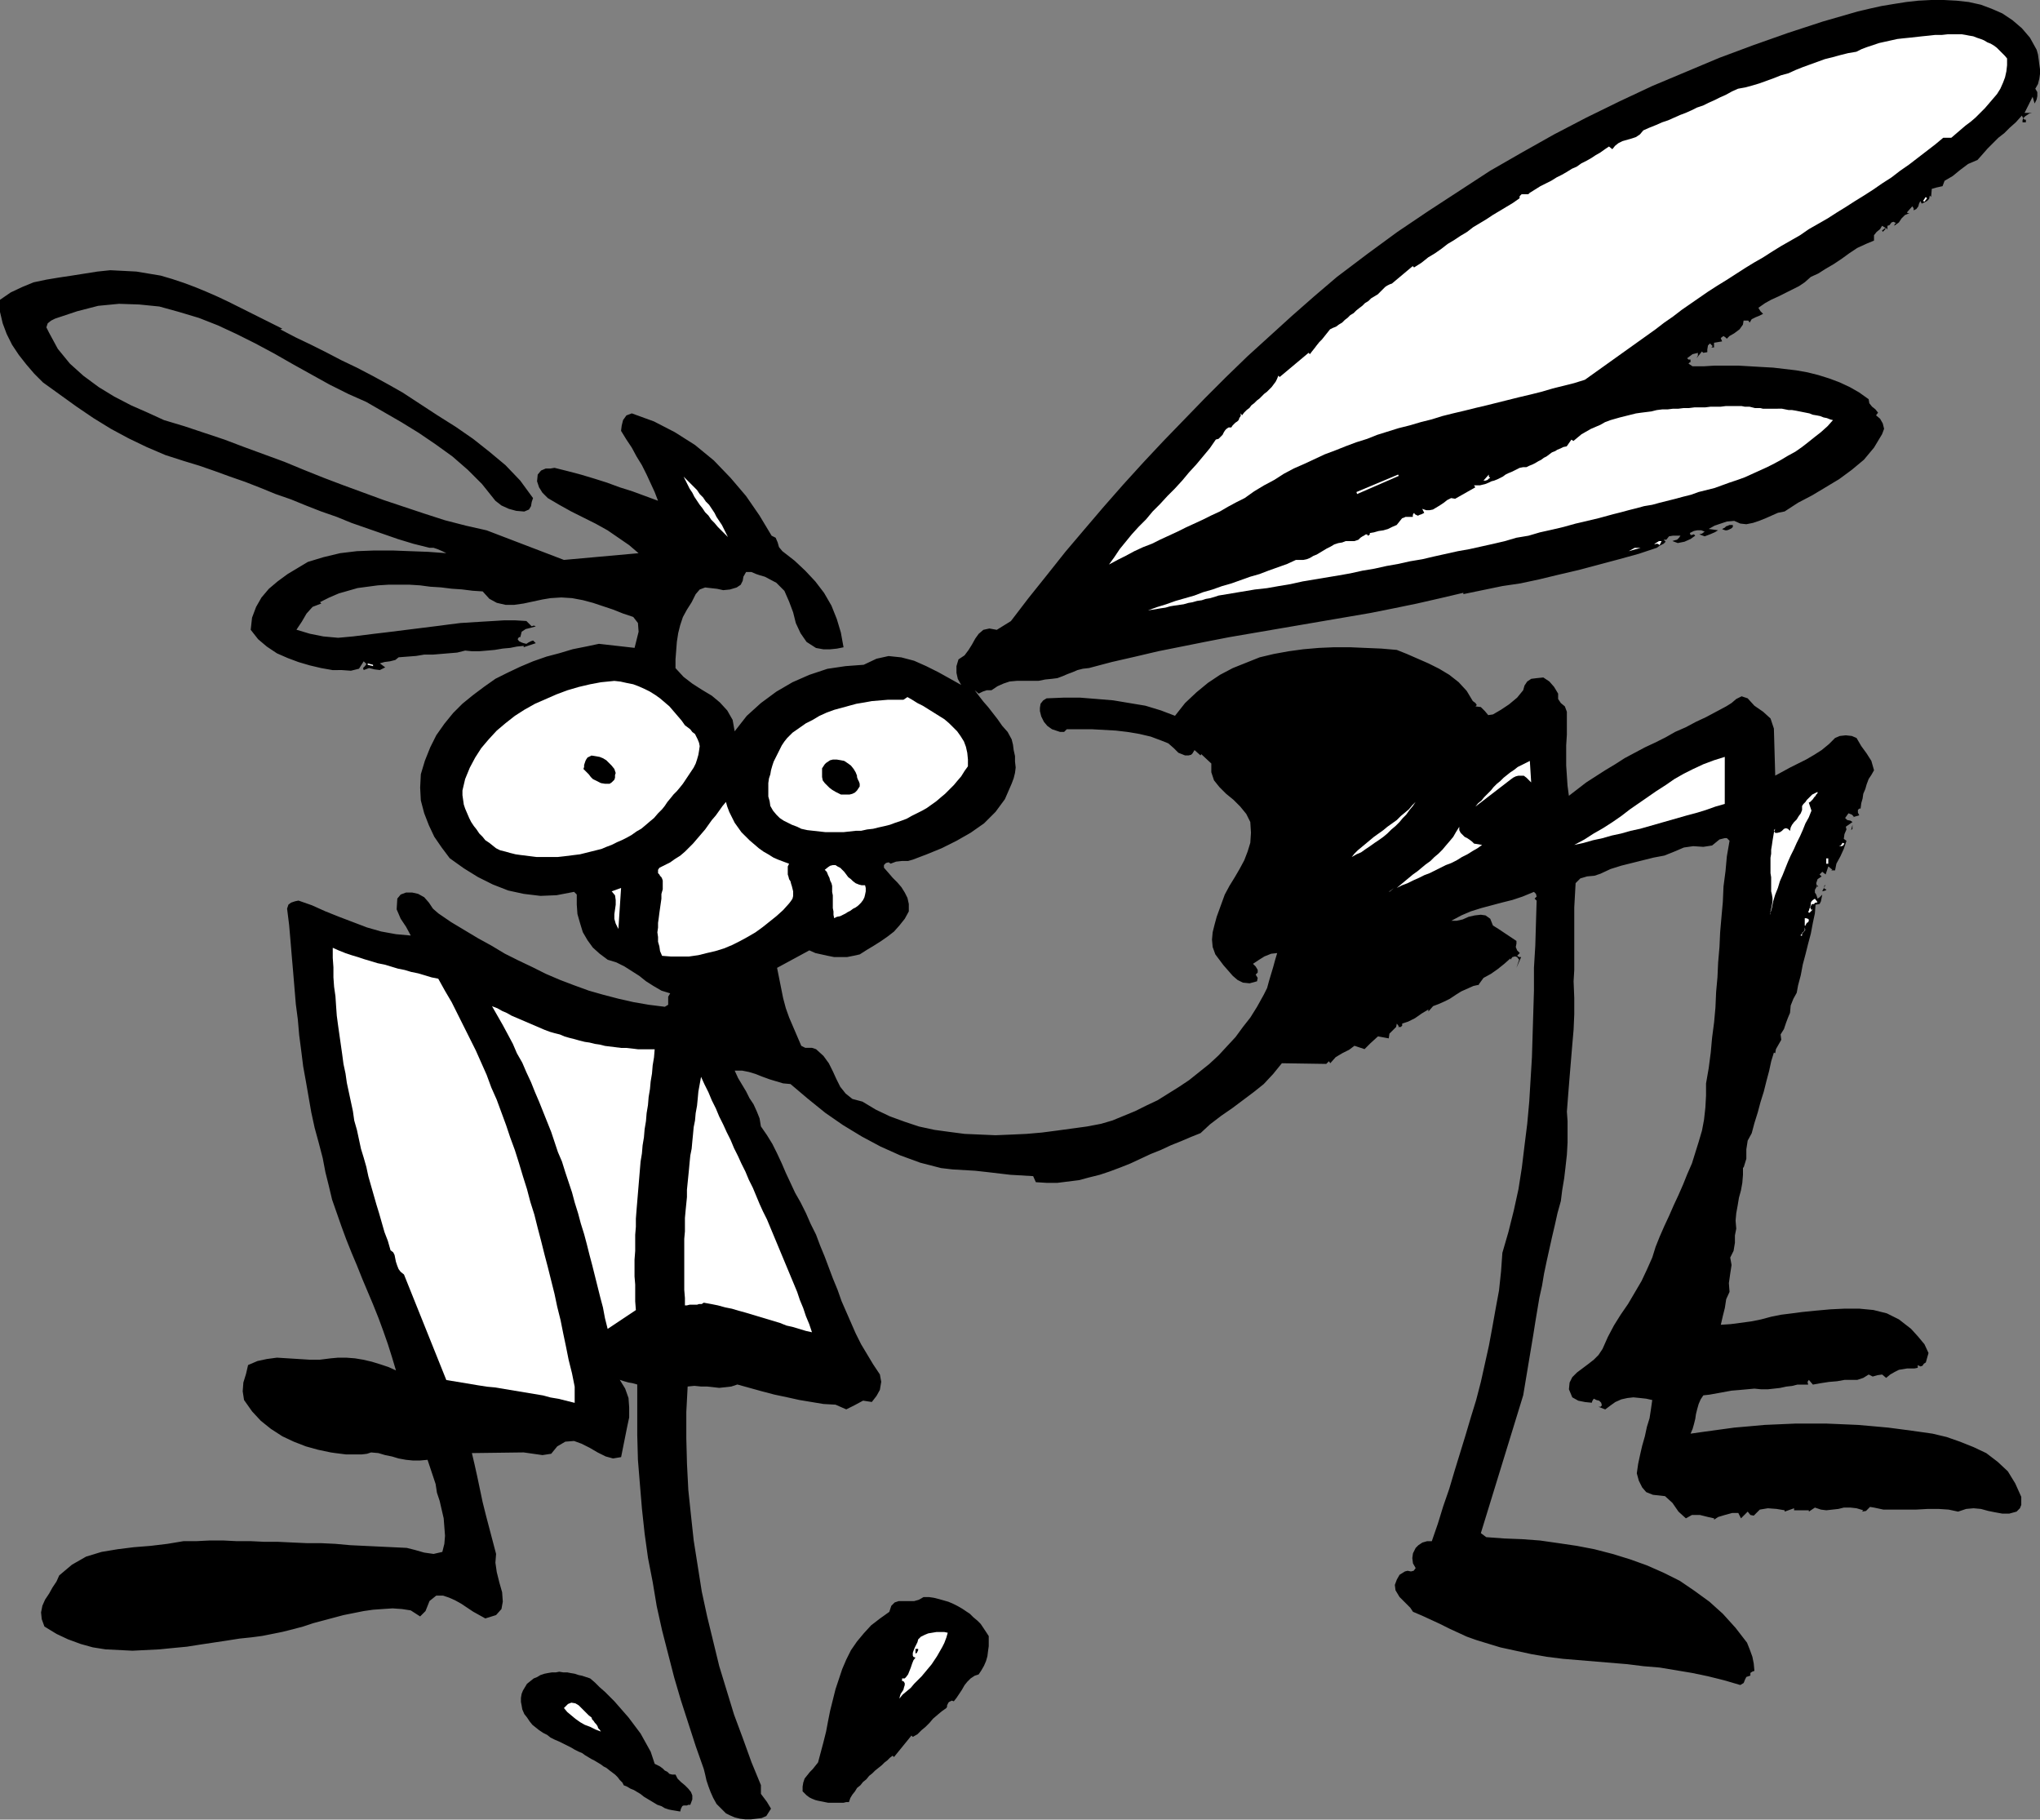 <?xml version="1.0" encoding="UTF-8" standalone="no"?>
<svg
   version="1.0"
   width="129.766mm"
   height="115.726mm"
   id="svg39"
   sodipodi:docname="Flying Insect.wmf"
   xmlns:inkscape="http://www.inkscape.org/namespaces/inkscape"
   xmlns:sodipodi="http://sodipodi.sourceforge.net/DTD/sodipodi-0.dtd"
   xmlns="http://www.w3.org/2000/svg"
   xmlns:svg="http://www.w3.org/2000/svg">
  <rect width="100%" height="100%" fill="#808080" stroke="none"/>
  <sodipodi:namedview
     id="namedview39"
     pagecolor="#ffffff"
     bordercolor="#000000"
     borderopacity="0.25"
     inkscape:showpageshadow="2"
     inkscape:pageopacity="0.0"
     inkscape:pagecheckerboard="0"
     inkscape:deskcolor="#d1d1d1"
     inkscape:document-units="mm" />
  <defs
     id="defs1">
    <pattern
       id="WMFhbasepattern"
       patternUnits="userSpaceOnUse"
       width="6"
       height="6"
       x="0"
       y="0" />
  </defs>
  <path
     style="fill:#000000;fill-opacity:1;fill-rule:evenodd;stroke:none"
     d="m 489.647,11.957 0.323,1.131 0.162,1.131 0.162,1.293 0.162,1.131 v 1.131 l -0.162,1.131 -0.323,1.293 -0.646,1.131 0.485,0.808 v 0.969 l -0.162,0.808 -0.485,0.969 -0.485,-1.616 -0.485,0.969 -0.485,0.969 -0.485,0.969 -0.485,0.969 h 1.778 l -0.646,0.162 -0.485,0.323 -0.485,0.323 -0.485,0.485 0.323,0.323 h 0.323 v 0.646 h -0.808 v -0.485 l 0.162,-0.485 -0.323,-0.646 -1.454,1.616 -1.454,1.293 -1.293,1.293 -1.454,1.131 -1.293,1.293 -1.293,1.293 -1.131,1.293 -1.293,1.454 -2.262,0.969 -1.939,1.454 -1.778,1.454 -1.939,1.131 -0.485,1.293 -1.454,0.323 -1.131,0.323 -0.162,1.939 -0.323,-0.323 -0.162,0.808 -0.485,0.485 -0.646,0.323 -0.646,0.323 -0.162,-0.323 -0.162,-0.323 -0.323,0.646 -0.162,0.646 -0.485,0.646 -0.646,0.323 v -0.485 l -0.323,-0.485 -1.293,1.454 0.162,0.162 h 0.485 l -1.131,0.485 -0.808,0.808 -0.646,0.969 -1.131,0.808 0.162,-0.485 0.323,-0.162 -0.646,-0.323 -0.485,0.162 -0.485,0.646 -0.485,0.162 v 0.969 l -0.162,-0.323 -0.323,-0.162 v 0.323 l -0.646,0.646 -0.162,-0.323 0.808,-0.646 -0.808,-0.485 -0.485,0.808 -0.808,0.646 -0.646,0.808 v 1.293 l -1.939,0.808 -2.101,0.969 -1.939,1.293 -1.778,1.293 -1.939,1.293 -1.939,1.131 -1.778,1.131 -1.778,0.808 -1.454,1.293 -1.454,0.969 -1.616,0.808 -1.616,0.808 -1.616,0.808 -1.778,0.808 -1.454,0.808 -1.616,1.131 0.485,0.808 0.646,0.646 -0.97,0.485 -0.808,0.323 -0.97,0.485 -0.485,0.808 -0.323,-0.485 h -1.131 l -0.162,0.969 -0.808,1.131 -1.293,0.969 -1.131,0.646 -0.646,0.646 -0.323,-0.323 -0.485,-0.323 -0.646,0.485 0.323,0.808 -0.97,0.162 -0.97,0.162 v 1.131 h -0.646 l 0.323,-0.323 -0.646,-0.646 -0.485,0.485 -0.162,0.969 v 0.646 l -0.97,0.162 -0.323,-0.323 -1.293,1.616 0.323,-0.646 v -0.646 l -0.646,0.162 -0.646,0.162 -0.646,0.485 -0.646,0.485 0.323,0.323 h 0.485 v 0.646 h -0.162 l -0.323,0.323 0.97,0.646 h 2.747 l 2.586,-0.162 h 2.747 2.909 l 2.747,0.162 2.747,0.162 2.909,0.162 2.747,0.323 2.747,0.323 2.747,0.485 2.586,0.646 2.586,0.808 2.586,0.969 2.424,1.131 2.262,1.293 2.262,1.616 0.162,0.969 0.646,0.808 0.808,0.646 0.646,0.808 -0.485,0.646 0.97,0.808 0.646,1.131 0.323,1.293 -0.485,1.293 -1.939,3.232 -2.424,2.908 -2.909,2.424 -3.07,2.262 -3.232,1.939 -3.232,1.939 -3.394,1.777 -3.232,2.1 -1.616,0.323 -1.454,0.646 -1.454,0.646 -1.616,0.646 -1.454,0.485 -1.616,0.323 -1.454,-0.162 -1.454,-0.646 -1.778,0.162 -1.454,0.485 -1.454,0.485 -1.454,0.808 2.262,0.323 -0.808,0.485 -1.131,0.485 -1.293,0.485 -1.293,-0.485 0.646,-0.162 0.646,-0.485 -0.808,-0.323 h -0.97 l -0.808,0.162 -0.97,0.485 0.162,0.485 h 0.323 l 0.485,-0.162 0.323,0.323 -1.131,0.808 -1.454,0.646 -1.616,0.323 -1.293,-0.485 0.485,-0.162 0.646,-0.162 0.485,-0.485 0.323,-0.485 h -0.97 -0.808 l -0.97,0.162 -0.646,0.808 h -0.646 l 0.485,0.485 -0.485,0.485 -0.97,0.485 -0.646,0.485 -4.363,1.454 -4.686,1.293 -4.848,1.293 -4.848,1.293 -4.848,1.131 -4.686,1.131 -4.525,0.969 -4.363,0.646 -9.373,1.939 v -0.323 l -5.494,1.293 -5.656,1.293 -5.494,1.131 -5.656,1.131 -5.656,0.969 -5.656,0.969 -5.656,0.969 -5.656,0.969 -5.656,0.969 -5.656,0.969 -5.818,1.131 -5.656,1.131 -5.656,1.131 -5.494,1.293 -5.656,1.293 -5.494,1.454 -1.454,0.162 -1.293,0.323 -1.131,0.485 -1.293,0.485 -1.131,0.485 -1.293,0.485 -1.293,0.162 -1.616,0.162 -1.616,0.323 h -1.616 -1.939 -1.616 l -1.778,0.162 -1.454,0.485 -1.454,0.646 -1.454,0.969 h -1.131 l -0.97,0.323 -0.97,0.485 -0.97,-0.808 0.97,1.293 1.131,1.454 1.131,1.293 1.131,1.454 1.131,1.454 1.131,1.616 1.293,1.454 0.97,1.777 0.323,1.293 0.162,1.293 0.323,1.454 v 1.293 l 0.162,1.454 -0.162,1.293 -0.323,1.293 -0.485,1.293 -1.616,3.716 -2.262,3.07 -2.747,2.747 -3.232,2.262 -3.394,1.939 -3.555,1.777 -3.555,1.454 -3.394,1.293 -1.131,0.323 h -1.454 l -1.454,0.162 -1.293,0.485 -0.485,-0.323 -0.646,0.162 -0.485,0.485 v 0.646 l 1.131,1.293 0.97,1.131 1.131,1.131 0.97,1.131 0.808,1.293 0.646,1.293 0.323,1.454 v 1.777 l -0.97,1.777 -1.293,1.616 -1.293,1.454 -1.454,1.131 -1.616,1.131 -1.778,1.131 -1.616,0.969 -1.778,1.131 -1.454,0.323 -1.616,0.323 h -1.454 -1.616 l -1.616,-0.323 -1.454,-0.323 -1.454,-0.323 -1.454,-0.646 -7.757,4.201 0.485,2.424 0.485,2.424 0.485,2.424 0.646,2.424 0.808,2.262 0.97,2.262 0.97,2.262 0.97,2.262 0.97,0.485 h 0.808 0.808 l 0.97,0.323 1.778,1.616 1.293,1.777 0.97,1.939 0.808,1.777 0.97,1.939 1.293,1.616 1.616,1.293 2.424,0.646 3.232,1.939 3.394,1.616 3.555,1.293 3.394,1.131 3.717,0.808 3.555,0.485 3.717,0.485 3.717,0.162 3.717,0.162 3.878,-0.162 3.555,-0.162 3.717,-0.323 3.717,-0.485 3.555,-0.485 3.555,-0.485 3.394,-0.646 2.747,-0.808 2.747,-1.131 2.747,-1.131 2.586,-1.293 2.747,-1.293 2.586,-1.616 2.586,-1.616 2.424,-1.616 2.424,-1.939 2.424,-1.939 2.262,-2.1 1.939,-2.1 2.101,-2.262 1.778,-2.424 1.778,-2.262 1.616,-2.585 0.808,-1.454 0.808,-1.454 0.808,-1.616 0.485,-1.777 0.485,-1.616 0.485,-1.616 0.485,-1.777 0.485,-1.616 -1.454,0.162 -1.616,0.646 -1.293,0.808 -1.454,0.969 0.646,0.646 0.485,0.808 v 0.646 l -0.485,0.485 0.485,0.808 -0.162,0.808 -1.778,0.485 -1.616,-0.162 -1.293,-0.646 -1.131,-0.969 -1.131,-1.293 -1.131,-1.293 -0.97,-1.293 -0.97,-1.293 -0.646,-1.777 -0.162,-1.777 0.162,-1.777 0.485,-1.939 0.485,-1.777 0.646,-1.777 0.646,-1.777 0.646,-1.777 1.131,-2.101 1.293,-2.1 1.131,-1.939 1.131,-2.101 0.808,-2.1 0.646,-2.1 0.162,-2.424 -0.162,-2.585 -0.97,-1.939 -1.454,-1.777 -1.616,-1.616 -1.778,-1.454 -1.616,-1.616 -1.293,-1.616 -0.646,-1.939 v -2.1 l -2.424,-2.262 -0.162,0.323 -1.454,-1.293 -0.485,0.808 -0.323,0.323 -0.646,0.162 h -0.808 l -1.616,-0.646 -1.131,-1.131 -1.293,-1.131 -1.616,-0.646 -2.586,-0.969 -2.747,-0.646 -2.909,-0.485 -2.747,-0.323 -2.909,-0.162 -2.909,-0.162 h -2.909 -3.07 l -0.646,0.646 h -0.97 l -0.97,-0.323 -0.97,-0.323 -1.131,-0.808 -0.808,-0.969 -0.646,-1.293 -0.323,-1.293 v -0.808 l 0.162,-0.969 0.646,-0.808 0.808,-0.485 4.04,-0.162 h 4.04 l 4.04,0.323 3.878,0.323 3.878,0.646 3.878,0.646 3.717,1.131 3.394,1.293 2.424,-3.07 2.747,-2.585 2.747,-2.262 2.909,-1.939 3.07,-1.616 3.232,-1.293 3.232,-1.293 3.394,-0.808 3.555,-0.646 3.555,-0.485 3.717,-0.323 3.717,-0.162 h 3.717 l 3.717,0.162 3.878,0.162 3.717,0.323 2.424,0.969 2.586,1.131 2.586,1.131 2.586,1.293 2.424,1.454 2.262,1.777 1.939,2.101 1.454,2.424 0.646,0.485 0.323,0.485 -0.323,0.323 1.293,0.162 0.97,0.969 0.808,0.969 1.131,-0.162 1.939,-1.131 1.939,-1.293 1.939,-1.616 1.454,-1.777 0.323,-1.131 0.646,-0.969 0.97,-0.646 1.293,-0.162 1.616,-0.162 1.454,0.969 1.131,1.293 0.97,1.616 v 1.293 l 0.646,0.969 0.97,0.808 0.485,1.293 v 2.747 2.747 l -0.162,2.585 v 2.424 2.424 l 0.162,2.424 0.162,2.424 0.323,2.424 2.101,-1.616 2.101,-1.616 2.262,-1.454 2.262,-1.454 2.424,-1.454 2.262,-1.454 2.424,-1.293 2.424,-1.293 2.424,-1.131 2.586,-1.293 2.262,-1.293 2.586,-1.131 2.424,-1.293 2.424,-1.131 2.424,-1.293 2.424,-1.293 1.293,-0.808 1.131,-0.969 1.293,-0.646 1.454,0.485 1.616,1.777 2.101,1.454 1.778,1.616 0.808,2.424 0.323,11.31 1.778,-0.969 1.778,-0.969 1.939,-0.969 1.939,-0.969 1.939,-1.131 1.778,-1.131 1.778,-1.454 1.454,-1.454 1.131,-0.485 1.454,-0.162 1.454,0.162 1.131,0.485 1.131,1.939 1.293,1.777 1.131,1.777 0.646,2.262 -0.646,1.131 -0.646,0.969 -0.485,1.293 -0.323,1.131 -0.485,1.131 -0.162,1.131 -0.323,1.131 -0.162,1.293 h -0.323 l -0.323,0.323 v 0.646 l 0.323,0.646 -1.616,0.485 0.323,-0.162 -0.485,-0.485 -0.808,-0.323 -0.808,1.131 0.485,0.485 0.808,0.162 0.485,0.323 -1.616,1.131 0.162,0.646 -0.485,1.131 -0.162,1.131 0.646,0.485 -0.646,1.939 -0.808,1.777 -0.97,1.777 -0.323,1.616 h -0.97 l 0.323,-0.162 -0.97,-0.808 -0.646,1.939 -0.808,-0.646 -0.646,0.646 0.485,0.485 -0.97,0.646 -0.323,0.969 0.162,0.646 0.323,0.323 -0.162,-0.485 -0.646,1.131 v 0.646 l 0.323,0.485 0.323,0.969 0.485,-0.323 0.646,-0.646 -0.162,0.808 -0.162,0.808 -0.323,0.646 -0.97,0.162 -0.162,2.101 -0.485,2.262 -0.485,2.585 -0.646,2.424 -0.646,2.585 -0.646,2.424 -0.485,2.585 -0.646,2.424 -0.323,1.777 -0.808,1.454 -0.646,1.616 -0.162,1.777 -0.485,1.131 -0.485,1.293 -0.485,1.454 -0.808,1.293 0.162,1.293 -0.646,1.131 -0.646,1.131 -0.162,0.969 -0.323,-0.162 -0.646,2.101 -0.485,2.262 -0.646,2.424 -0.646,2.585 -0.808,2.585 -0.646,2.424 -0.808,2.585 -0.646,2.424 -0.97,1.777 -0.323,2.1 v 2.262 l -0.646,2.1 h -0.162 v 1.777 l -0.162,1.939 -0.323,1.777 -0.485,1.777 -0.323,1.939 -0.323,1.777 -0.162,1.777 0.162,1.939 -0.323,1.616 v 1.777 l -0.323,1.939 -0.808,1.616 0.323,1.777 -0.323,2.1 -0.323,2.262 0.162,2.1 -0.808,1.777 -0.323,2.1 -0.485,1.939 -0.485,2.1 2.424,-0.162 2.424,-0.323 2.424,-0.323 2.424,-0.485 2.424,-0.646 2.424,-0.485 2.586,-0.323 2.424,-0.323 3.232,-0.323 3.555,-0.323 3.394,-0.162 h 3.555 l 3.394,0.323 3.232,0.808 2.909,1.454 2.909,2.262 1.616,1.777 1.616,1.939 0.97,2.1 -0.646,2.262 -0.485,0.323 -0.323,0.485 -0.485,0.162 -0.646,-0.323 v 0.646 l -0.808,0.162 h -0.97 -0.808 l -0.97,0.162 -0.97,0.162 -0.97,0.485 -1.131,0.646 -0.97,0.808 -0.97,-0.808 -1.131,0.162 -1.131,0.323 -0.97,-0.485 -1.293,0.808 -1.454,0.485 h -1.454 -1.616 l -1.778,0.323 -1.939,0.162 -2.101,0.323 -1.778,0.323 -0.97,-1.131 -0.323,0.485 0.162,0.646 h -1.293 -1.293 l -1.293,0.323 -1.454,0.162 -1.454,0.323 -1.454,0.162 -1.454,0.162 h -1.616 l -1.616,-0.162 -1.778,0.162 -1.778,0.162 -1.939,0.162 -1.778,0.323 -1.778,0.323 -1.778,0.323 -1.454,0.162 -0.646,0.969 -0.485,1.131 -0.323,1.131 -0.323,1.293 -0.162,1.131 -0.323,1.293 -0.323,1.131 -0.485,1.131 3.394,-0.485 3.555,-0.485 3.555,-0.485 3.717,-0.323 3.555,-0.323 3.717,-0.162 3.717,-0.162 h 3.717 3.717 l 3.878,0.162 3.717,0.162 3.717,0.323 3.555,0.323 3.717,0.485 3.555,0.485 3.394,0.485 3.394,0.808 3.232,1.131 3.232,1.293 3.07,1.454 2.747,2.1 2.424,2.262 1.778,2.908 1.454,3.232 v 0.969 0.969 l -0.323,0.808 -0.808,0.808 -1.778,0.485 h -1.616 l -1.778,-0.323 -1.616,-0.323 -1.778,-0.485 -1.778,-0.162 -1.778,0.162 -1.939,0.646 -2.262,-0.485 -2.424,-0.162 h -2.586 l -2.909,0.162 h -2.586 -2.747 -2.424 l -2.262,-0.485 -0.97,-0.162 -0.485,0.485 -0.485,0.485 -0.97,0.162 0.323,-0.323 -1.616,-0.485 -1.454,-0.162 h -1.616 l -1.293,0.323 -1.454,0.162 -1.454,0.162 -1.293,-0.162 -1.454,-0.485 -1.454,0.969 v -0.323 h -3.555 v -0.485 l -2.262,0.808 v -0.323 l -1.939,-0.323 -2.101,-0.162 -1.939,0.323 -1.454,1.454 -0.808,-0.162 -0.646,-0.808 -1.616,1.616 -0.646,-1.293 h -1.454 l -1.778,0.485 -1.616,0.485 -0.97,0.646 v -0.323 l -1.454,-0.323 -1.939,-0.485 h -1.939 l -1.454,0.808 -1.778,-1.616 -1.454,-2.101 -1.778,-1.616 -2.909,-0.323 -1.616,-0.646 -0.97,-1.131 -0.808,-1.616 -0.485,-1.777 0.323,-2.262 0.485,-2.262 0.485,-2.1 0.646,-2.262 0.485,-2.262 0.646,-2.101 0.323,-2.1 0.323,-2.262 -1.454,-0.323 -1.454,-0.162 -1.616,-0.162 -1.454,0.162 -1.454,0.323 -1.454,0.646 -1.131,0.808 -1.293,0.969 -1.616,-0.646 h 0.485 l 0.323,-0.323 -0.162,-0.646 -0.485,-0.485 -0.646,-0.162 -0.646,-0.323 -0.323,0.485 -0.162,0.485 -1.616,-0.162 -1.616,-0.323 -1.454,-0.808 -0.808,-1.939 0.162,-1.616 0.646,-1.293 1.131,-1.131 1.293,-0.969 1.293,-0.969 1.454,-1.131 1.131,-1.131 0.97,-1.454 1.293,-2.908 1.454,-2.747 1.616,-2.585 1.778,-2.585 1.616,-2.747 1.616,-2.747 1.293,-2.747 1.293,-2.908 0.808,-2.585 0.97,-2.424 1.131,-2.585 1.131,-2.424 1.131,-2.585 1.131,-2.424 1.131,-2.585 0.97,-2.424 1.131,-2.585 0.808,-2.585 0.808,-2.585 0.808,-2.747 0.485,-2.585 0.323,-2.908 0.162,-2.908 v -2.908 l 0.646,-3.716 0.485,-3.716 0.323,-3.555 0.485,-3.716 0.323,-3.555 0.162,-3.716 0.323,-3.555 0.162,-3.555 0.323,-3.716 0.162,-3.555 0.323,-3.716 0.323,-3.555 0.162,-3.716 0.485,-3.716 0.323,-3.555 0.646,-3.716 -0.646,-0.646 h -0.485 l -0.646,0.162 -0.646,0.162 -1.778,1.454 -2.101,0.323 -2.424,-0.162 -2.262,0.323 -2.262,0.969 -2.424,0.969 -2.586,0.485 -2.586,0.646 -2.586,0.646 -2.586,0.646 -2.586,0.808 -2.424,1.131 -1.454,0.485 -1.778,0.162 -1.616,0.485 -1.131,1.131 -0.162,2.908 -0.162,2.908 v 3.07 3.07 3.07 2.908 2.908 l -0.162,2.747 0.162,4.039 v 3.878 l -0.162,3.716 -0.323,3.716 -0.323,3.878 -0.323,3.878 -0.323,4.039 -0.323,4.201 0.162,2.262 v 2.585 2.585 l -0.162,2.908 -0.323,2.908 -0.323,2.747 -0.485,2.908 -0.323,2.585 -0.808,2.908 -0.646,2.908 -0.646,2.747 -0.646,2.908 -0.646,2.908 -0.646,3.07 -0.485,2.908 -0.646,2.908 -0.485,2.908 -0.485,2.908 -0.485,3.07 -0.485,2.908 -0.485,2.908 -0.485,2.908 -0.485,2.908 -0.485,2.908 -10.181,33.123 1.293,0.969 4.363,0.323 4.202,0.162 4.363,0.323 4.525,0.646 4.363,0.646 4.202,0.808 4.363,1.131 4.202,1.293 4.04,1.454 4.04,1.777 3.878,1.939 3.555,2.424 3.555,2.585 3.232,2.908 3.07,3.393 2.747,3.555 0.646,1.616 0.646,1.777 0.323,1.616 0.162,1.777 -0.485,0.162 -0.485,0.323 v 0.646 l -0.97,0.323 -0.323,0.646 -0.323,0.808 -0.808,0.485 -3.878,-1.131 -3.878,-0.969 -3.878,-0.808 -3.878,-0.646 -3.878,-0.646 -3.878,-0.323 -3.878,-0.485 -3.878,-0.323 -3.878,-0.323 -3.878,-0.323 -3.878,-0.323 -3.878,-0.485 -3.717,-0.646 -3.717,-0.808 -3.717,-0.808 -3.717,-1.131 -2.101,-0.646 -2.262,-0.808 -2.101,-0.969 -2.101,-0.969 -2.262,-1.131 -2.101,-0.969 -2.101,-0.969 -2.262,-0.969 -0.646,-0.969 -1.293,-1.293 -1.293,-1.293 -0.97,-1.616 -0.162,-1.293 0.485,-1.293 0.646,-1.131 1.293,-0.808 0.646,-0.162 0.808,0.162 0.646,-0.162 0.485,-0.646 -0.646,-1.131 -0.162,-1.293 0.162,-1.131 0.646,-1.293 0.646,-0.646 0.97,-0.646 1.131,-0.323 h 1.131 l 1.454,-4.201 1.293,-4.201 1.454,-4.201 1.293,-4.363 1.293,-4.201 1.293,-4.201 1.293,-4.363 1.293,-4.201 1.131,-4.363 0.97,-4.363 0.97,-4.363 0.808,-4.363 0.808,-4.524 0.808,-4.363 0.485,-4.524 0.323,-4.524 1.454,-5.009 1.293,-5.17 1.131,-5.17 0.808,-5.17 0.646,-5.332 0.646,-5.17 0.485,-5.332 0.323,-5.332 0.323,-5.332 0.162,-5.332 0.162,-5.332 0.162,-5.332 v -5.494 l 0.323,-5.332 0.162,-5.494 0.162,-5.332 -0.485,-0.485 0.485,-0.485 -0.162,-0.646 -0.485,-0.485 -2.747,1.131 -2.424,0.808 -2.586,0.646 -2.424,0.646 -2.424,0.646 -2.586,0.808 -2.262,0.969 -2.424,1.293 h 1.293 l 1.454,-0.323 1.454,-0.646 1.454,-0.323 1.454,-0.162 1.131,0.162 1.131,0.808 0.646,1.616 1.293,0.808 1.454,0.969 1.454,0.969 1.454,0.969 v 0.646 l -0.162,0.808 0.323,0.808 0.646,0.646 -0.646,0.646 0.485,0.323 h 0.485 l -1.131,2.585 0.646,-1.939 -0.485,-0.646 -0.485,-0.162 -0.646,0.162 -0.485,0.646 v -0.323 l -1.454,1.293 -1.616,1.293 -1.616,1.131 -1.778,0.969 -1.293,1.777 0.323,-0.162 -1.454,0.323 -1.454,0.646 -1.454,0.646 -1.293,0.808 -1.454,0.969 -1.293,0.646 -1.454,0.646 -1.293,0.485 -1.131,1.293 v -0.485 l -1.616,0.969 -1.616,1.131 -1.616,0.808 -1.454,0.485 v 0.485 l -0.323,0.323 h -0.646 l 0.162,-0.162 -0.485,-0.646 -0.162,0.808 -0.808,0.808 -0.808,0.808 -0.162,1.131 -2.586,-0.485 -1.778,1.616 -1.454,1.454 -2.424,-0.808 -1.293,0.969 -1.616,0.808 -1.616,0.969 -1.293,1.454 -0.323,-0.485 -0.646,0.646 -10.666,-0.162 -2.101,2.585 -2.262,2.424 -2.424,1.939 -2.586,1.939 -2.586,1.939 -2.586,1.777 -2.747,2.101 -2.262,2.1 -2.424,0.969 -2.262,0.969 -2.424,0.969 -2.424,1.131 -2.424,0.969 -2.424,1.131 -2.424,1.131 -2.424,0.969 -2.586,0.969 -2.424,0.808 -2.586,0.646 -2.424,0.646 -2.586,0.323 -2.586,0.323 h -2.586 l -2.586,-0.162 -0.646,-1.454 -2.747,-0.162 -2.747,-0.162 -2.747,-0.323 -2.747,-0.323 -2.909,-0.323 -2.747,-0.162 -2.747,-0.162 -2.747,-0.323 -5.01,-1.293 -4.848,-1.777 -4.686,-2.101 -4.525,-2.424 -4.525,-2.747 -4.202,-2.908 -4.202,-3.393 -4.202,-3.555 -1.778,-0.162 -1.616,-0.485 -1.616,-0.485 -1.778,-0.646 -1.616,-0.646 -1.616,-0.485 -1.616,-0.323 h -1.778 l 0.808,1.777 0.97,1.616 0.97,1.616 0.808,1.616 0.97,1.454 0.808,1.777 0.646,1.616 0.323,1.939 1.454,2.1 1.293,2.1 1.131,2.262 1.131,2.424 0.97,2.262 1.131,2.424 1.131,2.424 1.293,2.262 1.293,2.585 1.131,2.585 1.293,2.585 0.97,2.585 1.131,2.747 0.97,2.585 0.97,2.585 1.131,2.747 0.97,2.747 1.131,2.585 1.131,2.585 1.131,2.585 1.293,2.585 1.454,2.424 1.454,2.424 1.616,2.424 0.323,1.777 -0.323,1.939 -0.808,1.454 -1.131,1.454 -2.101,-0.323 -2.101,1.131 -1.939,0.969 -2.586,-1.131 -2.909,-0.162 -2.909,-0.485 -2.909,-0.485 -2.909,-0.646 -3.07,-0.646 -3.07,-0.808 -2.909,-0.808 -2.909,-0.808 -1.454,0.485 -1.454,0.162 -1.454,0.162 -1.454,-0.162 -1.454,-0.162 h -1.454 l -1.616,-0.162 -1.616,0.162 -0.323,6.14 v 6.302 l 0.162,6.14 0.323,6.302 0.646,6.14 0.646,5.978 0.97,6.14 0.97,6.14 1.293,5.978 1.454,5.978 1.454,5.978 1.778,5.817 1.778,5.817 2.101,5.655 2.101,5.817 2.262,5.494 v 2.1 l 1.454,1.939 0.97,1.616 -1.131,1.777 -1.131,0.485 -1.293,0.162 -1.293,0.162 h -1.293 l -1.293,-0.162 -1.293,-0.323 -1.131,-0.485 -0.97,-0.485 -1.131,-1.131 -1.131,-1.131 -0.808,-1.454 -0.646,-1.454 -0.485,-1.293 -0.485,-1.454 -0.323,-1.454 -0.323,-1.293 -1.939,-5.494 -1.778,-5.494 -1.778,-5.494 -1.616,-5.494 -1.454,-5.655 -1.454,-5.655 -1.293,-5.817 -0.97,-5.817 -1.131,-5.817 -0.808,-5.817 -0.646,-5.978 -0.485,-5.817 -0.485,-5.978 -0.162,-5.978 v -6.14 -5.978 l -1.131,-0.323 -0.97,-0.162 -1.131,-0.323 -0.97,-0.323 1.293,2.1 0.808,2.262 0.162,2.262 v 2.424 l -0.485,2.262 -0.485,2.424 -0.485,2.424 -0.485,2.424 -1.939,0.323 -1.778,-0.485 -1.939,-0.969 -1.939,-1.131 -1.939,-0.969 -1.778,-0.646 -2.101,0.162 -1.939,1.131 -1.454,1.777 -2.101,0.323 -2.262,-0.323 -2.262,-0.323 -12.443,0.162 0.646,2.747 0.646,2.908 0.646,3.07 0.646,3.07 0.808,3.232 0.808,3.07 0.808,3.07 0.808,3.07 -0.162,2.1 0.323,2.262 0.646,2.585 0.646,2.262 0.162,2.262 -0.323,1.777 -1.293,1.454 -2.586,0.808 -1.454,-0.808 -1.454,-0.808 -1.454,-0.969 -1.454,-0.969 -1.454,-0.808 -1.454,-0.646 -1.454,-0.485 h -1.616 l -1.616,1.293 -0.97,2.424 -1.293,1.293 -2.262,-1.454 -2.101,-0.323 -2.262,-0.162 -2.424,0.162 -2.262,0.162 -2.262,0.323 -2.424,0.485 -2.424,0.485 -2.424,0.646 -2.424,0.646 -2.424,0.646 -2.424,0.808 -2.424,0.646 -2.586,0.646 -2.424,0.485 -2.424,0.485 -2.424,0.323 -3.07,0.323 -3.07,0.485 -3.232,0.485 -3.232,0.485 -3.07,0.485 -3.394,0.323 -3.232,0.323 -3.232,0.162 -3.232,0.162 -3.232,-0.162 -3.232,-0.162 -3.07,-0.485 -2.909,-0.808 -3.07,-1.131 -2.747,-1.293 -2.909,-1.777 -0.646,-1.777 -0.162,-1.616 0.323,-1.616 0.646,-1.454 0.97,-1.454 0.808,-1.454 0.97,-1.454 0.646,-1.454 3.07,-2.585 3.394,-1.939 3.717,-1.131 3.878,-0.646 3.878,-0.485 4.04,-0.323 4.04,-0.485 3.878,-0.646 h 3.07 l 3.232,-0.162 h 3.232 l 3.232,0.162 h 3.394 l 3.394,0.162 h 3.232 l 3.394,0.162 3.555,0.162 h 3.394 l 3.394,0.162 3.555,0.323 3.394,0.162 3.394,0.162 3.394,0.162 3.394,0.162 1.939,0.485 2.262,0.646 2.262,0.323 2.101,-0.485 0.485,-1.939 0.162,-1.939 -0.162,-2.1 -0.162,-2.1 -0.485,-2.101 -0.485,-2.1 -0.646,-1.939 -0.323,-2.101 -1.939,-5.817 -1.778,0.162 h -1.778 l -1.616,-0.162 -1.778,-0.323 -1.616,-0.485 -1.616,-0.323 -1.616,-0.485 -1.778,-0.162 -0.97,0.323 -1.293,0.162 h -1.293 -1.293 -1.131 l -1.293,-0.162 -1.293,-0.162 -1.131,-0.162 -3.07,-0.646 -2.909,-0.808 -2.909,-1.131 -2.747,-1.293 -2.747,-1.777 -2.424,-1.939 -2.101,-2.262 -1.939,-2.747 -0.323,-2.1 0.162,-2.1 0.646,-2.101 0.485,-2.1 2.262,-0.969 2.262,-0.485 2.424,-0.323 2.586,0.162 2.586,0.162 2.586,0.162 h 2.586 l 2.586,-0.323 1.778,-0.162 h 1.939 l 2.101,0.162 1.939,0.323 2.101,0.485 2.101,0.646 1.939,0.646 1.778,0.808 -0.97,-3.232 -0.97,-3.07 -1.131,-3.232 -1.131,-3.07 -1.293,-3.232 -1.293,-3.07 -1.293,-3.07 -1.293,-3.232 -1.293,-3.07 -1.293,-3.232 -1.131,-3.07 -1.131,-3.232 -1.131,-3.232 -0.808,-3.393 -0.808,-3.232 -0.646,-3.393 -0.97,-3.716 -0.97,-3.555 -0.808,-3.716 -0.646,-3.716 -0.646,-3.716 -0.646,-3.555 -0.485,-3.878 -0.485,-3.716 -0.323,-3.716 -0.485,-3.716 -0.323,-3.878 -0.323,-3.878 -0.323,-3.716 -0.323,-3.878 -0.323,-3.716 -0.485,-3.878 0.323,-0.969 0.646,-0.485 0.97,-0.323 0.808,-0.162 3.232,1.131 3.232,1.454 3.232,1.293 3.394,1.293 3.394,1.293 3.394,0.969 3.555,0.646 3.555,0.323 -1.131,-2.1 -1.293,-1.939 -0.97,-2.262 0.162,-2.585 0.808,-0.969 1.293,-0.485 h 1.454 l 1.454,0.323 1.454,0.808 1.131,1.293 0.97,1.454 1.293,1.131 3.07,2.1 3.232,1.939 3.232,1.939 3.232,1.777 3.232,1.939 3.232,1.616 3.394,1.616 3.232,1.616 3.394,1.454 3.394,1.293 3.555,1.293 3.394,0.969 3.717,0.969 3.555,0.808 3.717,0.646 3.878,0.485 0.808,-0.485 v -0.969 -0.969 l 0.485,-0.808 -2.101,-0.646 -1.939,-1.131 -1.778,-1.131 -1.616,-1.293 -1.778,-1.131 -1.778,-1.131 -1.939,-0.969 -2.101,-0.646 -1.939,-1.454 -1.616,-1.454 -1.293,-1.777 -1.131,-1.939 -0.646,-2.101 -0.646,-2.262 -0.162,-2.262 v -2.424 l -0.646,-0.646 -4.202,0.808 -3.878,0.162 -4.04,-0.485 -3.717,-0.808 -3.717,-1.454 -3.555,-1.777 -3.394,-2.1 -3.394,-2.424 -1.939,-2.585 -1.778,-2.585 -1.293,-2.747 -1.131,-2.908 -0.808,-3.07 -0.162,-3.07 0.162,-3.232 0.97,-3.232 1.293,-3.232 1.454,-2.908 1.939,-2.747 2.101,-2.585 2.262,-2.262 2.586,-2.1 2.586,-1.939 2.747,-1.939 2.909,-1.454 3.07,-1.454 3.07,-1.293 3.232,-1.131 3.07,-0.808 3.232,-0.969 3.232,-0.646 3.07,-0.646 8.565,0.969 0.485,-1.939 0.485,-1.939 -0.162,-2.1 -1.131,-1.454 -2.424,-0.808 -2.424,-0.969 -2.424,-0.808 -2.424,-0.808 -2.424,-0.646 -2.586,-0.485 -2.586,-0.162 -2.586,0.162 -1.939,0.323 -2.262,0.485 -2.262,0.485 -2.262,0.323 h -2.101 l -2.101,-0.485 -1.778,-0.969 -1.616,-1.777 -2.424,-0.162 -2.586,-0.323 -2.424,-0.162 -2.586,-0.323 -2.586,-0.162 -2.424,-0.323 -2.586,-0.162 h -2.586 -2.424 l -2.586,0.162 -2.424,0.323 -2.424,0.323 -2.262,0.646 -2.262,0.646 -2.262,0.969 -2.262,1.131 0.323,0.323 -2.101,0.808 -1.454,1.616 -1.131,1.939 -1.293,1.939 1.616,0.485 1.616,0.485 1.616,0.323 1.616,0.323 1.778,0.162 1.778,0.162 1.778,-0.162 1.778,-0.162 2.586,-0.323 2.586,-0.323 2.747,-0.323 2.586,-0.323 2.586,-0.323 2.586,-0.323 2.586,-0.323 2.586,-0.323 2.424,-0.323 2.586,-0.323 2.586,-0.162 2.586,-0.162 2.747,-0.162 2.586,-0.162 h 2.586 l 2.747,0.162 1.293,1.293 0.323,-0.162 h 0.323 l 0.323,0.162 -1.131,0.323 -1.293,0.323 -0.97,0.646 -0.323,1.293 h -0.323 l -0.323,0.485 0.323,0.485 0.646,0.323 0.485,0.162 0.646,0.162 0.485,-0.323 0.646,-0.323 0.485,-0.162 0.646,0.646 -2.909,0.969 v -0.323 l -1.616,0.162 -1.616,0.323 -1.778,0.162 -1.939,0.323 -1.778,0.162 -1.939,0.162 h -1.778 l -1.616,-0.162 -1.939,0.485 -1.939,0.162 -1.939,0.162 -1.939,0.162 h -2.101 l -1.939,0.323 -2.101,0.162 -2.101,0.162 -0.808,0.646 -1.293,0.323 -1.293,0.162 -1.131,0.323 1.293,0.969 -1.293,0.646 -1.293,-0.162 -1.293,-0.323 -1.293,0.485 -0.162,-0.485 0.485,-0.485 0.323,-0.485 -0.646,-0.646 -1.131,1.777 -1.939,0.485 -2.262,-0.162 H 79.992 l -2.747,-0.485 -2.747,-0.646 -2.747,-0.808 -2.586,-0.969 -2.586,-1.131 -2.424,-1.616 -2.101,-1.777 -1.778,-2.262 0.323,-2.908 0.97,-2.585 1.293,-2.262 1.778,-2.1 2.101,-1.777 2.424,-1.777 2.424,-1.454 2.424,-1.454 3.717,-1.131 4.04,-0.969 4.04,-0.485 4.202,-0.162 h 4.363 l 4.202,0.162 4.363,0.162 4.363,0.323 -0.97,-0.485 -1.131,-0.485 -0.97,-0.323 h -0.97 l -3.878,-0.969 -3.717,-1.131 -3.717,-1.293 -3.717,-1.293 -3.717,-1.293 -3.555,-1.454 -3.717,-1.293 -3.717,-1.454 -3.555,-1.454 -3.717,-1.293 -3.555,-1.454 -3.717,-1.454 -3.717,-1.293 -3.555,-1.293 -3.717,-1.293 -3.717,-1.131 -4.525,-1.454 -4.525,-1.939 -4.363,-2.101 -4.202,-2.262 -4.202,-2.585 L 18.422,97.754 14.382,94.846 10.342,91.937 8.242,89.837 6.302,87.575 4.525,85.313 2.909,82.889 1.616,80.304 0.646,77.719 0,74.972 v -2.908 l 2.586,-1.777 2.747,-1.293 2.747,-1.131 3.07,-0.646 2.909,-0.485 3.232,-0.485 3.07,-0.485 3.07,-0.485 3.07,-0.323 3.232,0.162 3.07,0.162 2.909,0.485 2.909,0.485 2.747,0.808 2.909,0.969 2.586,0.969 2.747,1.131 2.586,1.131 2.747,1.293 2.586,1.293 2.586,1.293 2.586,1.293 2.586,1.293 2.586,1.293 -0.485,0.162 3.717,1.939 3.717,1.777 3.555,1.777 3.717,1.939 3.717,1.777 3.717,1.939 3.555,1.939 3.717,2.101 4.202,2.747 4.202,2.747 4.363,2.747 4.202,2.908 3.878,3.07 3.878,3.232 3.555,3.716 3.07,4.201 -0.323,0.969 -0.162,0.969 -0.485,0.808 -1.131,0.485 -1.939,-0.162 -1.778,-0.485 -1.778,-0.808 -1.454,-1.131 -3.232,-4.039 -3.394,-3.393 -3.717,-3.232 -4.04,-2.908 -4.04,-2.747 -4.202,-2.585 -4.202,-2.424 -4.202,-2.424 -4.363,-1.939 -4.525,-2.262 -4.363,-2.424 -4.363,-2.424 -4.525,-2.585 -4.525,-2.424 -4.525,-2.262 -4.525,-2.101 -4.525,-1.777 -4.848,-1.454 -4.686,-1.293 -4.848,-0.485 -4.848,-0.162 -5.01,0.485 -5.01,1.293 -5.333,1.777 -0.97,0.485 -0.808,0.646 -0.323,0.969 0.646,1.293 2.101,3.878 2.909,3.555 3.232,2.908 3.717,2.747 3.717,2.262 4.04,2.101 4.04,1.777 3.878,1.777 4.848,1.454 4.848,1.616 4.848,1.616 4.686,1.777 4.848,1.777 4.848,1.777 4.686,1.939 4.848,1.939 4.686,1.777 4.848,1.777 4.848,1.777 4.848,1.616 4.848,1.616 5.01,1.616 5.01,1.293 5.01,1.131 18.584,7.109 17.938,-1.616 -2.262,-1.939 -2.586,-1.777 -2.586,-1.777 -2.909,-1.616 -2.909,-1.454 -2.909,-1.454 -2.909,-1.616 -2.747,-1.616 -1.293,-1.293 -0.808,-1.293 -0.485,-1.454 0.162,-1.616 0.808,-0.969 1.131,-0.485 h 1.131 l 0.97,-0.162 3.232,0.808 3.07,0.808 3.232,0.969 3.07,0.969 3.07,1.131 3.07,0.969 3.07,1.131 3.07,1.131 -0.808,-2.101 -0.97,-2.1 -0.97,-2.1 -1.131,-2.262 -1.293,-2.1 -1.131,-2.101 -1.293,-1.939 -1.293,-2.1 0.162,-1.293 0.323,-1.293 0.808,-1.131 1.293,-0.485 5.333,1.939 5.01,2.585 4.848,3.07 4.525,3.716 4.04,4.201 3.717,4.363 3.232,4.686 2.909,4.847 0.97,0.485 0.485,1.131 0.323,1.131 0.808,0.969 2.909,2.262 2.586,2.424 2.424,2.585 2.101,2.747 1.778,3.07 1.293,3.232 0.97,3.232 0.646,3.555 -1.616,0.323 -1.616,0.162 h -1.616 l -1.778,-0.323 -2.262,-1.454 -1.454,-2.101 -1.131,-2.424 -0.646,-2.585 -0.97,-2.585 -1.131,-2.585 -1.939,-1.939 -2.747,-1.454 -1.131,-0.323 -0.97,-0.323 -1.131,-0.485 h -1.293 l -0.646,1.131 -0.162,0.969 -0.485,0.969 -0.97,0.646 -1.616,0.485 -1.616,0.162 -1.454,-0.323 -1.454,-0.162 -1.454,-0.162 -1.293,0.485 -0.97,1.131 -0.97,1.939 -1.131,1.777 -0.97,1.777 -0.646,1.939 -0.485,1.939 -0.323,2.101 -0.162,2.1 -0.162,2.1 v 2.1 l 1.939,2.101 2.101,1.616 2.262,1.454 2.424,1.454 1.939,1.616 1.778,1.939 1.293,2.262 0.485,2.747 2.909,-3.716 3.394,-3.07 3.717,-2.747 3.878,-2.262 4.04,-1.777 4.363,-1.454 4.363,-0.646 4.363,-0.323 3.07,-1.454 2.909,-0.646 3.07,0.323 3.07,0.808 2.909,1.293 2.909,1.454 2.909,1.616 2.586,1.454 -0.808,-1.454 -0.323,-1.454 v -1.616 l 0.485,-1.616 1.454,-0.969 0.97,-1.293 0.808,-1.293 0.808,-1.454 0.808,-1.131 1.131,-0.969 1.454,-0.323 1.778,0.323 3.394,-2.101 4.202,-5.494 4.525,-5.655 4.363,-5.494 4.525,-5.332 4.686,-5.494 4.686,-5.332 4.848,-5.332 4.848,-5.17 5.01,-5.17 5.01,-5.17 5.01,-5.009 5.171,-5.009 5.333,-4.847 5.333,-4.847 5.333,-4.686 5.494,-4.686 7.272,-5.494 7.272,-5.332 7.434,-5.009 7.434,-4.847 7.434,-4.847 7.595,-4.363 7.757,-4.363 7.757,-4.039 7.918,-3.878 7.918,-3.716 8.08,-3.393 8.08,-3.393 8.242,-3.07 8.242,-2.908 8.403,-2.747 8.403,-2.424 2.747,-0.646 2.909,-0.646 2.909,-0.485 3.07,-0.485 2.909,-0.323 L 464.276,0 h 3.07 l 3.07,0.162 2.909,0.323 2.909,0.646 2.586,0.969 2.586,1.131 2.424,1.616 2.262,1.939 1.939,2.262 z"
     id="path1" />
  <path
     style="fill:#ffffff;fill-opacity:1;fill-rule:evenodd;stroke:none"
     d="m 482.537,14.057 v 1.616 l -0.162,1.454 -0.323,1.454 -0.485,1.293 -0.646,1.454 -0.808,1.293 -0.97,1.131 -0.97,1.131 -0.97,1.131 -1.131,1.131 -1.131,1.131 -1.131,0.969 -1.293,0.969 -1.131,0.969 -1.131,0.969 -1.131,0.969 h -1.939 l -1.939,1.616 -2.101,1.616 -2.101,1.616 -2.101,1.616 -2.101,1.454 -2.101,1.616 -2.262,1.454 -2.101,1.454 -2.262,1.454 -2.101,1.293 -2.262,1.454 -2.101,1.293 -2.262,1.454 -2.262,1.293 -2.262,1.293 -2.101,1.454 -2.262,1.293 -2.262,1.293 -2.101,1.293 -2.262,1.454 -2.262,1.293 -2.101,1.293 -2.262,1.454 -2.262,1.454 -2.101,1.293 -2.262,1.454 -2.101,1.454 -2.101,1.454 -2.101,1.454 -2.101,1.616 -2.101,1.454 -2.101,1.616 -16.968,12.118 -2.586,0.808 -2.586,0.646 -2.586,0.646 -2.747,0.808 -2.586,0.646 -2.747,0.646 -2.586,0.646 -2.586,0.646 -2.586,0.646 -2.747,0.646 -2.586,0.646 -2.747,0.646 -2.586,0.646 -2.586,0.808 -2.586,0.646 -2.747,0.808 -2.586,0.646 -2.586,0.808 -2.586,0.808 -2.424,0.969 -2.586,0.808 -2.586,0.969 -2.424,0.969 -2.586,0.969 -2.424,1.131 -2.424,1.131 -2.586,1.131 -2.424,1.293 -2.262,1.454 -2.424,1.293 -2.424,1.454 -2.262,1.616 -1.939,0.969 -2.101,1.131 -1.939,1.131 -2.101,0.969 -1.939,0.969 -2.101,0.969 -2.101,0.969 -1.939,0.969 -2.101,0.969 -2.101,0.969 -1.939,0.969 -2.101,0.808 -2.101,0.969 -2.101,1.131 -1.939,0.969 -2.101,1.131 1.293,-1.777 1.293,-1.939 1.454,-1.777 1.454,-1.777 1.616,-1.777 1.778,-1.777 1.616,-1.939 1.778,-1.777 1.778,-1.939 1.778,-1.777 1.778,-1.939 1.616,-1.939 1.778,-1.939 1.616,-1.939 1.616,-1.939 1.454,-2.1 0.646,-0.162 0.485,-0.485 0.485,-0.485 0.323,-0.646 0.323,-0.485 0.323,-0.323 0.485,-0.323 h 0.646 l 0.323,-0.485 0.323,-0.323 0.323,-0.323 0.485,-0.323 0.323,-0.323 0.162,-0.485 0.323,-0.485 v -0.646 l 0.323,0.485 0.485,-0.646 0.646,-0.646 0.646,-0.485 0.485,-0.646 0.646,-0.485 0.646,-0.646 0.646,-0.485 0.646,-0.646 0.485,-0.485 0.646,-0.485 0.646,-0.646 0.485,-0.485 0.485,-0.646 0.485,-0.646 0.323,-0.646 0.323,-0.808 0.323,0.323 6.949,-5.817 0.323,0.323 0.485,-0.646 0.646,-0.808 0.485,-0.646 0.646,-0.808 0.646,-0.646 0.646,-0.808 0.646,-0.808 0.646,-0.808 0.646,-0.323 0.808,-0.323 0.646,-0.485 0.808,-0.485 0.646,-0.646 0.646,-0.485 0.646,-0.646 0.808,-0.485 0.646,-0.646 0.808,-0.646 0.646,-0.485 0.646,-0.646 0.808,-0.485 0.646,-0.646 0.808,-0.485 0.808,-0.485 0.162,-0.162 0.323,-0.323 0.323,-0.323 0.485,-0.485 0.485,-0.485 0.485,-0.323 0.646,-0.323 0.485,-0.162 5.01,-4.201 0.323,0.323 1.778,-1.131 1.616,-1.293 1.616,-0.969 1.616,-1.131 1.454,-1.131 1.616,-0.969 1.454,-0.969 1.616,-0.969 1.454,-1.131 1.616,-0.969 1.616,-0.969 1.454,-0.969 1.616,-0.969 1.616,-0.969 1.616,-0.969 1.616,-1.131 v -0.485 l 0.323,-0.323 0.162,-0.162 h 0.323 0.485 0.323 0.485 l 0.323,-0.323 1.293,-0.808 1.293,-0.808 1.293,-0.646 1.293,-0.646 1.293,-0.808 1.293,-0.646 1.131,-0.646 1.293,-0.808 1.131,-0.485 1.131,-0.808 1.293,-0.646 1.131,-0.646 0.97,-0.646 1.131,-0.646 1.131,-0.808 0.97,-0.646 0.808,0.646 0.646,-0.808 0.808,-0.646 0.97,-0.485 1.131,-0.323 1.131,-0.323 0.97,-0.323 0.97,-0.646 0.808,-0.969 1.454,-0.646 1.616,-0.646 1.454,-0.646 1.454,-0.485 1.454,-0.646 1.454,-0.646 1.293,-0.485 1.454,-0.646 1.293,-0.646 1.454,-0.485 1.293,-0.646 1.454,-0.646 1.293,-0.646 1.454,-0.646 1.454,-0.808 1.454,-0.646 1.778,-0.323 1.778,-0.485 1.616,-0.485 1.778,-0.646 1.778,-0.646 1.616,-0.646 1.778,-0.485 1.778,-0.808 1.616,-0.646 1.778,-0.646 1.778,-0.646 1.778,-0.646 1.939,-0.485 1.778,-0.485 1.939,-0.485 1.939,-0.323 1.293,-0.646 1.293,-0.485 1.454,-0.485 1.454,-0.485 1.454,-0.323 1.454,-0.323 1.454,-0.323 1.454,-0.162 1.616,-0.162 1.454,-0.162 1.454,-0.162 1.616,-0.162 1.454,-0.162 h 1.616 l 1.454,-0.162 h 1.454 0.97 0.97 l 0.97,0.162 0.808,0.162 0.97,0.162 0.808,0.323 0.97,0.323 0.808,0.323 0.808,0.485 0.808,0.323 0.808,0.485 0.646,0.485 0.646,0.646 0.646,0.646 0.646,0.646 z"
     id="path2" />
  <path
     style="fill:#ffffff;fill-opacity:1;fill-rule:evenodd;stroke:none"
     d="m 462.983,47.342 0.323,0.323 -0.646,0.808 -0.323,-0.162 z"
     id="path3" />
  <path
     style="fill:#ffffff;fill-opacity:1;fill-rule:evenodd;stroke:none"
     d="m 427.593,98.239 h 0.808 l 0.808,0.162 0.808,0.162 h 0.808 l 0.97,0.162 0.808,0.162 0.808,0.162 0.808,0.162 0.808,0.162 0.808,0.323 0.97,0.162 0.808,0.162 0.808,0.323 0.808,0.162 0.808,0.323 0.646,0.162 -1.293,1.454 -1.616,1.454 -1.454,1.131 -1.616,1.293 -1.454,1.131 -1.616,1.131 -1.778,0.969 -1.616,0.969 -1.778,0.969 -1.616,0.808 -1.778,0.808 -1.778,0.808 -1.778,0.808 -1.778,0.646 -1.939,0.646 -1.778,0.646 -1.778,0.646 -1.939,0.485 -1.939,0.485 -1.778,0.646 -1.939,0.485 -1.778,0.485 -1.939,0.485 -1.939,0.485 -1.778,0.485 -1.939,0.323 -1.778,0.485 -1.939,0.485 -1.778,0.485 -1.939,0.485 -1.778,0.485 -1.778,0.485 -2.747,0.646 -2.747,0.646 -2.909,0.808 -2.747,0.646 -2.909,0.646 -2.747,0.808 -2.909,0.485 -2.747,0.808 -2.747,0.646 -2.909,0.646 -2.909,0.646 -2.747,0.485 -2.909,0.646 -2.909,0.646 -2.747,0.646 -2.909,0.485 -2.909,0.646 -2.747,0.485 -2.909,0.646 -2.909,0.485 -2.909,0.646 -2.747,0.485 -2.909,0.485 -2.909,0.485 -2.909,0.485 -2.909,0.646 -2.909,0.485 -2.747,0.485 -2.909,0.323 -2.909,0.485 -2.909,0.485 -2.909,0.485 -0.97,0.323 -1.131,0.323 -0.97,0.162 -0.97,0.323 -1.131,0.162 -1.131,0.323 -0.97,0.162 -1.131,0.323 -1.131,0.162 -1.131,0.162 -0.97,0.162 -1.131,0.323 -1.131,0.162 -0.97,0.162 -0.97,0.162 -1.131,0.162 2.262,-0.808 2.101,-0.646 2.262,-0.808 2.262,-0.646 2.262,-0.646 2.101,-0.808 2.262,-0.646 2.262,-0.808 2.262,-0.646 2.262,-0.808 2.262,-0.808 2.262,-0.646 2.101,-0.808 2.262,-0.808 2.262,-0.808 2.101,-0.969 h 0.97 0.808 l 0.808,-0.162 0.808,-0.323 0.808,-0.485 0.808,-0.323 0.808,-0.485 0.808,-0.485 0.808,-0.485 0.97,-0.485 0.808,-0.485 0.97,-0.323 0.97,-0.162 0.808,-0.323 h 1.131 0.97 l 0.485,-0.162 0.485,-0.162 0.485,-0.485 0.485,-0.323 0.323,-0.162 0.485,-0.323 h 0.323 l 0.162,0.323 0.323,-0.162 0.162,-0.162 v -0.323 -0.323 0.323 l 0.97,-0.162 1.131,-0.323 1.131,-0.162 1.131,-0.323 0.97,-0.485 1.131,-0.485 0.646,-0.808 0.646,-0.808 0.485,-0.162 0.323,-0.162 h 0.162 0.323 0.323 0.162 0.323 0.485 v -0.323 -0.162 l 0.162,-0.323 0.162,-0.162 0.162,0.323 0.323,0.162 0.323,0.162 h 0.162 l 0.323,-0.162 0.485,-0.162 0.323,-0.162 0.323,-0.162 -0.485,-0.969 0.97,0.323 h 0.808 l 0.808,-0.162 0.808,-0.485 0.808,-0.485 0.97,-0.646 0.808,-0.646 0.97,-0.485 0.97,0.162 4.848,-2.747 -0.323,-0.485 h 0.646 0.808 l 0.646,-0.162 0.646,-0.162 0.808,-0.323 0.646,-0.323 0.646,-0.162 0.808,-0.323 0.646,-0.323 0.646,-0.323 0.646,-0.485 0.646,-0.323 0.808,-0.323 0.646,-0.323 0.646,-0.323 0.646,-0.323 0.808,-0.162 h 0.808 l 0.646,-0.323 0.808,-0.323 0.646,-0.323 0.808,-0.485 0.646,-0.323 0.646,-0.485 0.646,-0.323 0.646,-0.485 0.646,-0.485 0.808,-0.323 0.485,-0.323 0.808,-0.323 0.646,-0.323 0.808,-0.162 1.131,-1.616 0.485,0.323 0.97,-0.808 0.97,-0.808 1.131,-0.646 1.131,-0.646 1.131,-0.485 1.131,-0.485 1.131,-0.646 1.293,-0.485 1.131,-0.323 1.131,-0.323 1.293,-0.323 1.293,-0.323 1.293,-0.323 1.131,-0.162 1.293,-0.162 1.293,-0.162 1.293,-0.323 1.293,-0.162 h 1.293 l 1.293,-0.162 h 1.293 l 1.293,-0.162 h 1.293 l 1.293,-0.162 h 1.293 1.293 l 1.293,-0.162 h 1.293 1.131 l 1.293,-0.162 h 1.131 1.293 0.646 0.646 l 0.808,0.162 h 0.485 0.646 l 0.646,0.162 0.646,0.162 h 0.646 0.646 l 0.646,0.162 h 0.646 0.485 0.646 0.646 0.646 z"
     id="path4" />
  <path
     style="fill:#ffffff;fill-opacity:1;fill-rule:evenodd;stroke:none"
     d="m 336.128,114.073 0.162,0.323 -10.019,4.363 -0.162,-0.485 z"
     id="path5" />
  <path
     style="fill:#ffffff;fill-opacity:1;fill-rule:evenodd;stroke:none"
     d="m 358.267,114.881 -0.323,0.162 -0.323,0.323 -0.485,0.162 h -0.485 l 1.293,-1.454 v 0.162 0.323 l 0.162,0.162 z"
     id="path6" />
  <path
     style="fill:#ffffff;fill-opacity:1;fill-rule:evenodd;stroke:none"
     d="m 175.013,129.1 -0.808,-0.808 -0.808,-0.808 -0.808,-0.808 -0.808,-0.969 -0.808,-0.808 -0.646,-0.969 -0.808,-0.808 -0.646,-0.969 -0.646,-0.808 -0.646,-0.969 -0.646,-0.969 -0.485,-0.969 -0.646,-0.969 -0.485,-0.969 -0.485,-0.969 -0.485,-0.969 0.808,0.808 0.808,0.808 0.808,0.808 0.808,0.808 0.646,0.969 0.808,0.808 0.646,0.969 0.808,0.808 0.646,0.969 0.646,0.969 0.485,0.969 0.646,0.969 0.646,0.969 0.485,0.969 0.485,0.969 z"
     id="path7" />
  <path
     style="fill:#000000;fill-opacity:1;fill-rule:evenodd;stroke:none"
     d="m 416.604,126.192 v 0.485 l -0.323,0.323 -0.323,0.162 -0.323,0.162 -0.485,0.162 h -0.323 l -0.485,-0.162 -0.323,-0.162 h -0.323 0.323 l 0.323,-0.162 0.323,-0.162 0.323,-0.323 0.485,-0.162 0.323,-0.162 h 0.485 z"
     id="path8" />
  <path
     style="fill:#ffffff;fill-opacity:1;fill-rule:evenodd;stroke:none"
     d="m 398.99,131.039 -0.162,-0.162 -0.323,-0.162 h -0.323 l -0.485,0.162 0.323,-0.323 0.323,-0.162 0.485,-0.323 h 0.646 z"
     id="path9" />
  <path
     style="fill:#ffffff;fill-opacity:1;fill-rule:evenodd;stroke:none"
     d="m 391.556,132.493 1.454,-0.808 h 1.454 z"
     id="path10" />
  <path
     style="fill:#ffffff;fill-opacity:1;fill-rule:evenodd;stroke:none"
     d="m 88.395,159.8 v -0.323 l 1.293,0.323 v 0.323 z"
     id="path11" />
  <path
     style="fill:#ffffff;fill-opacity:1;fill-rule:evenodd;stroke:none"
     d="m 164.67,174.342 0.646,0.485 0.646,0.485 0.485,0.646 0.646,0.485 0.323,0.646 0.323,0.646 0.323,0.808 0.162,0.808 -0.162,1.131 -0.162,0.969 -0.323,1.131 -0.323,0.969 -0.485,0.969 -0.646,0.969 -0.646,0.969 -0.646,0.969 -0.646,0.969 -0.646,0.808 -0.808,0.969 -0.808,0.808 -0.646,0.808 -0.808,0.969 -0.646,0.969 -0.646,0.808 -0.97,0.969 -0.97,1.131 -0.97,0.808 -1.131,0.969 -0.97,0.808 -1.131,0.646 -1.131,0.808 -1.131,0.646 -1.293,0.646 -1.131,0.485 -1.293,0.646 -1.293,0.485 -1.131,0.485 -1.293,0.323 -1.293,0.323 -1.293,0.323 -1.293,0.323 -1.293,0.162 -1.293,0.162 -1.293,0.162 -1.454,0.162 h -1.293 -1.293 -1.293 -1.293 l -1.293,-0.162 -1.293,-0.162 -1.293,-0.162 -1.131,-0.162 -1.293,-0.323 -1.131,-0.323 -1.293,-0.323 -0.97,-0.485 -0.808,-0.646 -0.808,-0.646 -0.97,-0.646 -0.646,-0.808 -0.808,-0.808 -0.646,-0.969 -0.646,-0.808 -0.646,-0.969 -0.485,-0.969 -0.485,-1.131 -0.485,-1.131 -0.323,-0.969 -0.162,-1.131 -0.162,-1.131 v -1.131 l 0.646,-2.747 1.131,-2.747 1.293,-2.424 1.454,-2.262 1.778,-2.1 1.939,-2.1 2.101,-1.777 2.262,-1.777 2.262,-1.454 2.586,-1.454 2.586,-1.131 2.586,-1.131 2.586,-0.969 2.747,-0.808 2.747,-0.646 2.586,-0.485 1.616,-0.162 1.616,-0.162 1.454,0.162 1.454,0.323 1.616,0.323 1.293,0.485 1.454,0.646 1.293,0.646 1.293,0.808 1.131,0.808 1.131,0.969 1.131,0.969 0.97,1.131 0.97,1.131 0.97,1.131 z"
     id="path12" />
  <path
     style="fill:#ffffff;fill-opacity:1;fill-rule:evenodd;stroke:none"
     d="m 232.704,184.198 -0.808,1.131 -0.808,1.293 -0.97,1.131 -0.808,0.969 -0.97,0.969 -1.131,1.131 -0.97,0.808 -1.131,0.969 -1.131,0.808 -1.131,0.808 -1.131,0.646 -1.293,0.646 -1.293,0.646 -1.131,0.646 -1.293,0.485 -1.454,0.485 -1.293,0.485 -1.293,0.323 -1.454,0.323 -1.293,0.323 -1.454,0.162 -1.454,0.323 h -1.293 l -1.454,0.162 -1.454,0.162 h -1.454 -1.454 -1.454 l -1.454,-0.162 -1.454,-0.162 -1.454,-0.162 -1.454,-0.323 -0.97,-0.485 -1.293,-0.485 -0.97,-0.485 -0.97,-0.485 -0.97,-0.646 -0.808,-0.808 -0.808,-0.969 -0.646,-1.131 -0.162,-1.131 -0.323,-1.131 v -1.131 -0.969 -1.131 l 0.162,-1.131 0.323,-0.969 0.162,-0.969 0.323,-1.131 0.323,-0.969 0.485,-0.969 0.485,-0.969 0.485,-0.969 0.485,-0.969 0.646,-0.969 0.646,-0.808 1.293,-1.293 1.616,-1.131 1.616,-1.131 1.616,-0.808 1.616,-0.969 1.778,-0.808 1.778,-0.646 1.778,-0.485 1.778,-0.485 1.778,-0.485 1.939,-0.323 1.778,-0.323 1.939,-0.162 1.939,-0.162 h 1.778 1.939 l 0.97,-0.646 1.131,0.646 1.293,0.808 1.293,0.646 1.293,0.808 1.293,0.808 1.293,0.808 1.293,0.808 1.131,0.969 0.97,0.969 0.97,0.969 0.808,1.131 0.808,1.293 0.485,1.293 0.323,1.454 0.162,1.616 z"
     id="path13" />
  <path
     style="fill:#000000;fill-opacity:1;fill-rule:evenodd;stroke:none"
     d="m 148.025,185.814 -0.162,0.485 v 0.646 l -0.162,0.485 -0.323,0.323 -0.323,0.323 -0.485,0.323 h -0.485 -0.646 l -0.97,-0.162 -0.646,-0.323 -0.646,-0.323 -0.646,-0.323 -0.485,-0.485 -0.485,-0.646 -0.646,-0.646 -0.646,-0.646 0.162,-0.485 v -0.485 l 0.162,-0.485 0.162,-0.485 0.162,-0.323 0.323,-0.485 0.323,-0.162 0.646,-0.323 0.97,0.162 0.97,0.162 0.808,0.323 0.808,0.485 0.646,0.646 0.646,0.646 0.646,0.808 z"
     id="path14" />
  <path
     style="fill:#ffffff;fill-opacity:1;fill-rule:evenodd;stroke:none"
     d="m 414.665,193.246 -2.262,0.646 -2.262,0.808 -2.101,0.646 -2.424,0.646 -2.262,0.646 -2.262,0.646 -2.262,0.646 -2.262,0.646 -2.262,0.646 -2.262,0.485 -2.262,0.646 -2.262,0.485 -2.262,0.646 -2.262,0.485 -2.262,0.646 -2.262,0.485 2.424,-1.293 2.262,-1.454 2.262,-1.293 2.262,-1.454 2.101,-1.454 2.101,-1.616 2.101,-1.454 2.101,-1.454 2.101,-1.454 2.262,-1.454 2.101,-1.454 2.262,-1.293 2.262,-1.131 2.424,-1.131 2.586,-0.969 2.586,-0.808 z"
     id="path15" />
  <path
     style="fill:#000000;fill-opacity:1;fill-rule:evenodd;stroke:none"
     d="m 206.04,186.46 v 0.323 l 0.162,0.485 0.162,0.323 0.162,0.323 0.162,0.485 v 0.323 0.323 l -0.323,0.485 -0.323,0.485 -0.485,0.485 -0.646,0.323 -0.646,0.162 h -0.646 -0.808 -0.646 l -0.646,-0.323 -0.646,-0.323 -0.808,-0.485 -0.646,-0.485 -0.646,-0.646 -0.485,-0.485 -0.485,-0.646 -0.162,-0.808 v -0.969 -0.646 -0.485 l 0.323,-0.485 0.323,-0.485 0.323,-0.323 0.485,-0.323 0.485,-0.323 0.646,-0.162 h 0.97 l 0.97,0.162 0.808,0.162 0.97,0.646 0.646,0.485 0.646,0.808 0.485,0.808 z"
     id="path16" />
  <path
     style="fill:#ffffff;fill-opacity:1;fill-rule:evenodd;stroke:none"
     d="m 368.124,188.076 -0.646,-0.646 -0.485,-0.485 -0.646,-0.485 h -0.646 -0.646 l -0.646,0.162 -0.646,0.323 -0.646,0.485 -8.403,6.463 0.646,-0.808 0.808,-0.646 0.646,-0.808 0.808,-0.808 0.808,-0.808 0.646,-0.808 0.808,-0.808 0.808,-0.646 0.808,-0.808 0.808,-0.646 0.808,-0.646 0.97,-0.646 0.808,-0.646 0.97,-0.485 0.97,-0.485 0.97,-0.485 z"
     id="path17" />
  <path
     style="fill:#ffffff;fill-opacity:1;fill-rule:evenodd;stroke:none"
     d="m 434.865,192.923 0.646,1.939 -0.646,1.616 -0.808,1.454 -0.646,1.616 -0.646,1.454 -0.808,1.616 -0.646,1.454 -0.808,1.616 -0.646,1.454 -0.646,1.616 -0.646,1.616 -0.646,1.454 -0.485,1.616 -0.646,1.616 -0.485,1.616 -0.323,1.616 -0.485,1.616 0.162,-0.323 v -0.485 l 0.162,-0.646 0.162,-0.808 0.162,-0.969 v -0.808 l -0.162,-0.969 -0.162,-0.646 v -0.808 -0.808 -0.969 -0.808 l -0.162,-0.969 v -0.969 -0.969 -0.969 -0.808 l 0.162,-0.969 v -0.969 l 0.162,-0.969 0.162,-1.131 0.162,-0.969 0.162,-0.969 0.323,-0.969 -0.323,0.323 0.323,0.646 h 0.485 l 0.646,-0.162 0.485,-0.323 0.485,-0.485 0.485,-0.162 0.485,0.162 0.485,0.485 0.162,-0.808 0.323,-0.646 0.485,-0.646 0.646,-0.646 0.485,-0.808 0.485,-0.646 0.323,-0.808 v -0.969 l 0.323,-0.485 0.485,-0.485 0.323,-0.485 0.485,-0.485 0.485,-0.485 0.323,-0.323 0.646,-0.323 0.646,-0.323 v 0.323 l -0.323,0.323 -0.162,0.323 -0.323,0.323 -0.323,0.485 -0.323,0.323 -0.323,0.323 z"
     id="path18" />
  <path
     style="fill:#ffffff;fill-opacity:1;fill-rule:evenodd;stroke:none"
     d="m 189.718,207.627 -0.323,0.646 v 0.646 0.646 0.646 l 0.162,0.485 0.162,0.646 0.323,0.485 0.162,0.646 0.162,0.485 0.162,0.646 0.162,0.646 v 0.485 0.646 l -0.162,0.646 -0.323,0.485 -0.485,0.646 -1.454,1.616 -1.616,1.454 -1.616,1.293 -1.616,1.293 -1.778,1.293 -1.939,1.131 -1.778,0.969 -1.939,0.969 -1.939,0.808 -2.101,0.646 -2.101,0.485 -1.939,0.485 -2.262,0.323 h -2.101 -2.262 l -2.101,-0.162 -0.485,-1.131 -0.162,-1.131 -0.323,-1.131 v -1.131 l -0.162,-1.131 0.162,-1.131 v -1.131 l 0.162,-1.131 0.162,-1.293 0.162,-1.131 0.162,-1.131 0.162,-1.131 v -1.131 l 0.323,-1.131 v -1.131 -0.969 l -0.162,-0.485 -0.162,-0.323 -0.323,-0.323 -0.162,-0.323 -0.323,-0.323 v -0.485 -0.323 l 0.323,-0.485 1.293,-0.646 1.293,-0.646 1.131,-0.808 1.293,-0.808 1.131,-0.969 0.97,-0.969 0.97,-0.969 0.97,-1.131 0.97,-1.131 0.97,-1.131 0.808,-1.131 0.808,-1.131 0.97,-1.131 0.808,-1.131 0.808,-1.131 0.808,-0.969 0.323,1.131 0.485,1.293 0.646,1.293 0.646,1.293 0.808,1.131 0.808,1.131 0.97,0.969 0.97,0.969 1.131,0.969 1.131,0.969 1.131,0.808 1.131,0.646 1.293,0.808 1.131,0.485 1.293,0.485 z"
     id="path19" />
  <path
     style="fill:#ffffff;fill-opacity:1;fill-rule:evenodd;stroke:none"
     d="m 324.977,206.011 0.646,-0.808 0.808,-0.808 0.97,-0.808 0.97,-0.808 0.97,-0.808 0.97,-0.808 1.131,-0.808 1.131,-0.808 0.97,-0.808 1.131,-0.808 1.131,-0.808 0.97,-0.969 0.97,-0.808 0.97,-0.808 0.808,-0.969 0.808,-0.808 -0.646,0.969 -0.808,0.969 -0.808,1.131 -0.808,0.808 -0.808,0.969 -0.97,0.969 -0.97,0.808 -0.97,0.969 -0.97,0.808 -1.131,0.808 -0.97,0.646 -1.131,0.808 -0.97,0.646 -1.131,0.808 -1.131,0.485 z"
     id="path20" />
  <path
     style="fill:#000000;fill-opacity:1;fill-rule:evenodd;stroke:none"
     d="m 445.046,199.548 0.323,-1.293 v 0.969 z"
     id="path21" />
  <path
     style="fill:#ffffff;fill-opacity:1;fill-rule:evenodd;stroke:none"
     d="m 354.388,202.779 1.939,0.323 -1.131,0.808 -1.131,0.646 -1.293,0.808 -1.293,0.646 -1.293,0.808 -1.293,0.646 -1.293,0.485 -1.293,0.646 -1.293,0.646 -1.293,0.646 -1.293,0.485 -1.293,0.646 -1.454,0.646 -1.293,0.646 -1.293,0.485 -1.293,0.646 0.97,-0.808 0.97,-0.808 0.97,-0.808 0.97,-0.808 1.131,-0.808 0.97,-0.808 0.97,-0.808 1.131,-0.808 0.97,-0.969 0.97,-0.808 0.97,-0.969 0.808,-0.969 0.97,-1.131 0.808,-0.969 0.646,-1.131 0.808,-1.293 v 0.808 l 0.323,0.646 0.485,0.485 0.485,0.485 0.646,0.323 0.485,0.323 0.646,0.485 z"
     id="path22" />
  <path
     style="fill:#ffffff;fill-opacity:1;fill-rule:evenodd;stroke:none"
     d="m 443.43,202.779 -0.323,0.485 -0.485,0.162 -0.485,-0.162 -0.323,-0.485 0.323,0.485 0.162,0.162 0.162,-0.162 0.162,-0.162 0.162,-0.162 0.162,-0.323 h 0.162 z"
     id="path23" />
  <path
     style="fill:#ffffff;fill-opacity:1;fill-rule:evenodd;stroke:none"
     d="m 439.067,206.334 h 0.485 v 1.293 h -0.485 z"
     id="path24" />
  <path
     style="fill:#ffffff;fill-opacity:1;fill-rule:evenodd;stroke:none"
     d="m 207.979,212.797 0.162,0.646 v 0.808 l -0.162,0.808 -0.162,0.646 -0.323,0.646 -0.485,0.646 -0.646,0.646 -0.646,0.485 -0.646,0.323 -0.646,0.485 -0.646,0.323 -0.485,0.323 -0.646,0.323 -0.646,0.323 -0.808,0.162 -0.646,0.323 -0.162,-0.808 v -0.808 l -0.162,-0.808 v -0.808 -0.808 -0.646 -0.808 l -0.162,-0.808 v -0.646 -0.808 l -0.162,-0.646 -0.323,-0.646 -0.162,-0.646 -0.323,-0.646 -0.323,-0.808 -0.485,-0.485 0.808,-0.646 0.485,-0.323 0.646,-0.162 h 0.646 l 0.485,0.323 0.646,0.323 0.485,0.485 0.485,0.485 0.485,0.646 0.485,0.646 0.646,0.485 0.485,0.485 0.646,0.485 0.808,0.323 0.646,0.162 z"
     id="path25" />
  <path
     style="fill:#000000;fill-opacity:1;fill-rule:evenodd;stroke:none"
     d="m 438.097,214.251 0.808,-1.616 -0.323,0.323 v 0.323 0.323 l 0.323,0.162 h 0.162 v 0.162 l -0.323,0.162 z"
     id="path26" />
  <path
     style="fill:#ffffff;fill-opacity:1;fill-rule:evenodd;stroke:none"
     d="m 148.672,223.3 -0.646,-1.293 -0.323,-1.131 v -1.131 l 0.162,-1.131 0.162,-1.131 v -1.131 l -0.162,-1.131 -0.808,-0.969 2.262,-0.808 z"
     id="path27" />
  <path
     style="fill:#ffffff;fill-opacity:1;fill-rule:evenodd;stroke:none"
     d="m 333.865,214.413 1.293,-0.969 -0.97,0.808 z"
     id="path28" />
  <path
     style="fill:#ffffff;fill-opacity:1;fill-rule:evenodd;stroke:none"
     d="m 436.966,216.837 -0.323,0.162 h -0.323 l -0.162,0.323 h -0.485 l -0.162,0.162 -0.162,0.323 -0.162,0.323 0.162,0.323 0.162,0.323 0.323,-0.323 -0.162,0.323 -0.323,0.323 -0.323,0.323 -0.323,-0.162 0.162,-0.323 0.162,-0.485 0.162,-0.485 0.162,-0.485 v -0.485 l 0.162,-0.323 0.323,-0.323 0.485,-0.323 z"
     id="path29" />
  <path
     style="fill:#ffffff;fill-opacity:1;fill-rule:evenodd;stroke:none"
     d="m 434.219,222.492 h -0.323 v -1.777 h 0.323 l 0.485,0.162 0.162,0.162 v 0.323 l -0.162,0.323 -0.323,0.162 -0.162,0.323 -0.162,0.162 z"
     id="path30" />
  <path
     style="fill:#ffffff;fill-opacity:1;fill-rule:evenodd;stroke:none"
     d="m 433.249,224.915 h -0.323 v -0.162 l 0.162,-0.162 0.323,-0.323 0.323,-0.485 0.162,-0.323 v -0.323 l -0.162,-0.162 0.162,0.323 0.162,0.162 -0.162,0.162 -0.162,0.323 -0.323,0.162 -0.162,0.162 v 0.323 z"
     id="path31" />
  <path
     style="fill:#ffffff;fill-opacity:1;fill-rule:evenodd;stroke:none"
     d="m 105.363,235.256 1.616,2.908 1.616,2.747 1.454,2.908 1.454,2.908 1.454,2.908 1.454,2.908 1.293,2.908 1.293,2.908 1.131,3.07 1.293,2.908 1.131,3.07 1.131,3.07 0.97,2.908 1.131,3.07 0.97,3.07 0.97,3.232 0.97,3.07 0.808,3.07 0.97,3.07 0.808,3.232 0.808,3.07 0.808,3.232 0.808,3.07 0.808,3.232 0.808,3.232 0.646,3.07 0.808,3.232 0.646,3.232 0.646,3.07 0.646,3.232 0.808,3.232 0.646,3.232 v 3.878 l -1.939,-0.485 -1.939,-0.485 -1.939,-0.323 -1.778,-0.485 -1.939,-0.323 -1.939,-0.323 -1.939,-0.323 -1.939,-0.323 -1.939,-0.323 -1.939,-0.323 -1.778,-0.162 -2.101,-0.323 -1.939,-0.323 -1.939,-0.323 -1.939,-0.323 -1.939,-0.323 -10.181,-25.368 -0.808,-0.646 -0.485,-0.646 -0.323,-0.808 -0.323,-0.969 -0.162,-0.808 -0.162,-0.808 -0.323,-0.646 -0.646,-0.485 -0.646,-2.262 -0.808,-2.1 -0.646,-2.262 -0.646,-2.262 -0.646,-2.1 -0.646,-2.262 -0.646,-2.262 -0.646,-2.262 -0.485,-2.262 -0.646,-2.262 -0.646,-2.101 -0.485,-2.262 -0.485,-2.262 -0.646,-2.262 -0.323,-2.262 -0.485,-2.262 -0.485,-2.262 -0.485,-2.262 -0.323,-2.262 -0.485,-2.262 -0.323,-2.424 -0.323,-2.262 -0.323,-2.262 -0.323,-2.262 -0.323,-2.424 -0.162,-2.262 -0.162,-2.424 -0.323,-2.262 -0.162,-2.262 v -2.424 l -0.162,-2.262 v -2.424 l 1.454,0.646 1.616,0.646 1.454,0.485 1.616,0.485 1.454,0.485 1.616,0.485 1.616,0.485 1.616,0.323 1.616,0.485 1.616,0.485 1.616,0.323 1.616,0.485 1.616,0.323 1.616,0.485 1.616,0.485 z"
     id="path32" />
  <path
     style="fill:#ffffff;fill-opacity:1;fill-rule:evenodd;stroke:none"
     d="m 157.398,252.222 -0.162,1.939 -0.323,1.939 -0.162,1.939 -0.323,1.939 -0.162,1.777 -0.323,1.939 -0.162,1.939 -0.323,1.939 -0.162,1.939 -0.323,1.939 -0.162,1.939 -0.323,1.939 -0.162,1.939 -0.323,1.939 -0.162,1.939 -0.162,1.939 -0.162,1.939 -0.162,1.939 -0.162,1.939 -0.162,1.939 -0.162,2.101 v 1.939 l -0.162,1.939 v 1.939 1.939 l -0.162,2.1 v 1.939 2.1 l 0.162,1.939 v 2.101 1.939 l 0.162,2.101 -6.787,4.524 -0.646,-2.585 -0.485,-2.585 -0.646,-2.424 -0.646,-2.585 -0.646,-2.585 -0.646,-2.585 -0.646,-2.424 -0.646,-2.585 -0.646,-2.424 -0.808,-2.585 -0.646,-2.424 -0.808,-2.585 -0.646,-2.424 -0.808,-2.424 -0.808,-2.424 -0.808,-2.585 -0.97,-2.262 -0.808,-2.424 -0.808,-2.424 -0.97,-2.424 -0.97,-2.424 -0.97,-2.424 -0.97,-2.262 -0.97,-2.424 -1.131,-2.424 -0.97,-2.262 -1.293,-2.262 -0.97,-2.262 -1.293,-2.424 -1.131,-2.1 -1.293,-2.262 -1.293,-2.262 1.293,0.485 1.131,0.646 1.131,0.485 1.131,0.646 1.131,0.485 1.131,0.485 1.131,0.485 1.131,0.485 1.131,0.485 1.131,0.485 1.131,0.485 1.293,0.485 1.131,0.323 1.293,0.323 1.131,0.485 1.131,0.323 1.293,0.323 1.131,0.323 1.293,0.323 1.131,0.162 1.293,0.323 1.131,0.162 1.293,0.323 1.293,0.162 1.293,0.162 1.293,0.162 h 1.293 l 1.454,0.162 1.293,0.162 h 1.293 1.454 z"
     id="path33" />
  <path
     style="fill:#ffffff;fill-opacity:1;fill-rule:evenodd;stroke:none"
     d="m 195.213,320.246 -1.454,-0.323 -1.616,-0.485 -1.616,-0.485 -1.454,-0.323 -1.616,-0.646 -1.616,-0.485 -1.616,-0.485 -1.616,-0.485 -1.616,-0.485 -1.616,-0.485 -1.778,-0.485 -1.616,-0.485 -1.616,-0.323 -1.778,-0.485 -1.616,-0.323 -1.778,-0.323 -0.485,0.323 h -0.646 l -0.485,0.162 h -0.646 -0.646 -0.485 l -0.646,0.162 h -0.485 v -1.777 l -0.162,-1.939 v -1.777 -1.777 -1.777 -1.777 -1.777 -1.777 -1.616 l 0.162,-1.777 v -1.616 -1.616 l 0.162,-1.777 0.162,-1.616 0.162,-1.616 v -1.777 l 0.162,-1.616 0.162,-1.616 0.162,-1.616 0.162,-1.777 0.162,-1.616 0.323,-1.616 0.162,-1.777 0.162,-1.616 0.162,-1.777 0.323,-1.616 0.162,-1.777 0.323,-1.777 0.162,-1.616 0.162,-1.777 0.323,-1.777 0.323,-1.777 0.808,1.777 0.97,1.939 0.808,1.939 0.97,1.939 0.808,1.939 0.97,1.939 0.808,1.777 0.97,1.939 0.808,1.939 0.97,1.939 0.808,1.777 0.97,1.939 0.808,1.939 0.97,1.939 0.808,1.939 0.808,1.939 0.808,1.777 0.97,1.939 0.808,1.939 0.808,1.939 0.808,1.939 0.808,1.939 0.808,1.939 0.808,1.939 0.808,1.939 0.808,1.939 0.808,1.939 0.646,1.939 0.808,1.939 0.646,1.939 0.808,1.939 z"
     id="path34" />
  <path
     style="fill:#000000;fill-opacity:1;fill-rule:evenodd;stroke:none"
     d="m 237.713,393.279 v 1.131 1.293 l -0.162,1.131 -0.162,1.293 -0.323,1.131 -0.485,1.131 -0.646,1.131 -0.646,0.969 -0.97,0.323 -0.97,0.646 -0.808,0.808 -0.646,0.808 -0.646,1.131 -0.646,0.969 -0.646,0.969 -0.646,0.808 -0.485,-0.162 -0.323,0.162 -0.323,0.162 -0.162,0.162 -0.162,0.323 -0.162,0.323 v 0.323 l -0.162,0.323 -1.131,0.808 -0.97,0.808 -1.131,0.969 -0.808,0.969 -0.97,0.969 -0.97,0.808 -0.97,0.969 -1.131,0.646 -0.323,-0.323 -4.202,5.17 -0.323,-0.323 -0.646,0.485 -0.646,0.646 -0.646,0.485 -0.646,0.646 -0.808,0.646 -0.808,0.646 -0.646,0.646 -0.808,0.646 -0.646,0.808 -0.808,0.646 -0.646,0.808 -0.808,0.646 -0.485,0.808 -0.646,0.808 -0.485,0.808 -0.323,0.969 h -0.646 l -0.646,0.162 h -0.646 -0.808 -0.808 -0.646 -0.808 l -0.808,-0.162 -0.808,-0.162 -0.808,-0.162 -0.646,-0.162 -0.808,-0.323 -0.646,-0.323 -0.646,-0.485 -0.485,-0.485 -0.485,-0.485 v -1.131 l 0.162,-0.969 0.323,-0.969 0.646,-0.808 0.646,-0.808 0.646,-0.646 0.646,-0.808 0.646,-0.808 0.646,-2.424 0.646,-2.424 0.646,-2.585 0.485,-2.585 0.485,-2.424 0.646,-2.585 0.646,-2.585 0.808,-2.424 0.808,-2.424 0.97,-2.262 1.131,-2.262 1.454,-2.101 1.616,-1.939 1.778,-1.939 2.101,-1.616 2.262,-1.616 0.485,-1.454 0.808,-0.808 0.97,-0.323 h 1.293 1.131 1.293 l 1.131,-0.323 1.131,-0.646 h 1.293 l 1.131,0.162 1.293,0.323 1.131,0.323 1.131,0.323 1.131,0.485 0.97,0.485 1.131,0.646 0.97,0.646 0.97,0.646 0.808,0.808 0.97,0.808 0.808,0.808 0.646,0.969 0.646,0.969 z"
     id="path35" />
  <path
     style="fill:#ffffff;fill-opacity:1;fill-rule:evenodd;stroke:none"
     d="m 227.856,392.471 -0.323,1.131 -0.485,1.293 -0.485,0.969 -0.646,1.131 -0.646,1.131 -0.646,0.969 -0.646,0.969 -0.808,0.969 -0.808,0.969 -0.808,0.969 -0.97,0.969 -0.808,0.808 -0.808,0.969 -0.97,0.808 -0.97,0.808 -0.808,0.969 0.162,-0.646 0.162,-0.485 0.323,-0.485 0.323,-0.485 0.162,-0.646 0.162,-0.485 v -0.485 l -0.323,-0.485 h -0.323 v -0.646 h 0.646 l 0.323,-0.323 0.485,-0.646 0.323,-0.808 0.323,-0.808 0.323,-0.969 0.323,-0.808 0.485,-0.646 -0.485,-0.162 -0.162,-0.323 v -0.646 l 0.162,-0.485 0.323,-0.808 0.323,-0.646 0.323,-0.646 0.162,-0.646 0.646,-0.646 0.97,-0.485 0.808,-0.323 0.97,-0.162 0.97,-0.162 h 0.97 0.97 z"
     id="path36" />
  <path
     style="fill:#000000;fill-opacity:1;fill-rule:evenodd;stroke:none"
     d="m 220.745,396.349 v 0.323 l -0.162,0.323 -0.162,0.323 -0.323,0.162 v -1.131 z"
     id="path37" />
  <path
     style="fill:#000000;fill-opacity:1;fill-rule:evenodd;stroke:none"
     d="m 157.398,423.978 0.646,0.323 0.646,0.323 0.646,0.485 0.485,0.485 0.646,0.323 0.485,0.485 0.646,0.162 h 0.808 l 0.485,0.969 0.808,0.808 0.97,0.808 0.808,0.808 0.646,0.808 0.323,0.808 v 0.969 l -0.485,1.293 h -0.485 l -0.323,0.162 h -0.485 -0.323 l -0.323,0.162 -0.162,0.323 -0.162,0.323 -0.162,0.646 -0.97,-0.162 -0.97,-0.162 -0.808,-0.162 -0.97,-0.323 -0.808,-0.485 -0.97,-0.323 -0.808,-0.485 -0.808,-0.485 -0.808,-0.485 -0.808,-0.485 -0.808,-0.646 -0.808,-0.485 -0.808,-0.485 -0.808,-0.323 -0.808,-0.485 -0.808,-0.323 -0.323,-0.646 -0.646,-0.646 -0.485,-0.646 -0.646,-0.646 -0.646,-0.485 -0.646,-0.485 -0.808,-0.646 -0.646,-0.323 -0.646,-0.485 -0.808,-0.485 -0.808,-0.485 -0.646,-0.323 -0.808,-0.485 -0.808,-0.485 -0.646,-0.485 -0.808,-0.323 -0.97,-0.485 -0.808,-0.485 -0.97,-0.485 -0.97,-0.485 -0.97,-0.485 -1.131,-0.485 -0.97,-0.485 -0.808,-0.646 -0.97,-0.485 -0.97,-0.646 -0.808,-0.646 -0.808,-0.646 -0.646,-0.808 -0.646,-0.969 -0.646,-0.808 -0.485,-1.131 -0.162,-0.969 -0.162,-0.808 v -0.969 l 0.162,-0.969 0.323,-0.808 0.485,-0.808 0.485,-0.808 0.808,-0.646 0.808,-0.646 0.808,-0.323 0.808,-0.485 0.97,-0.323 0.808,-0.162 0.97,-0.162 h 0.97 l 0.808,-0.162 0.97,0.162 h 0.97 l 0.808,0.162 0.97,0.162 0.97,0.323 0.808,0.162 0.97,0.323 0.97,0.323 1.131,0.969 1.131,1.131 1.293,1.131 1.131,1.131 1.131,1.131 1.131,1.293 1.131,1.293 1.131,1.293 0.97,1.293 0.97,1.293 0.97,1.293 0.808,1.454 0.808,1.454 0.808,1.454 0.485,1.454 z"
     id="path38" />
  <path
     style="fill:#ffffff;fill-opacity:1;fill-rule:evenodd;stroke:none"
     d="m 144.47,416.223 -1.293,-0.485 -1.293,-0.646 -1.293,-0.485 -1.131,-0.646 -1.131,-0.808 -0.97,-0.808 -0.97,-0.808 -0.808,-0.969 0.97,-0.969 0.808,-0.323 0.97,0.162 0.808,0.485 0.808,0.808 0.808,0.808 0.808,0.808 0.646,0.485 0.162,0.485 0.323,0.323 0.323,0.485 0.323,0.323 0.323,0.485 0.162,0.485 0.323,0.323 z"
     id="path39" />
</svg>
